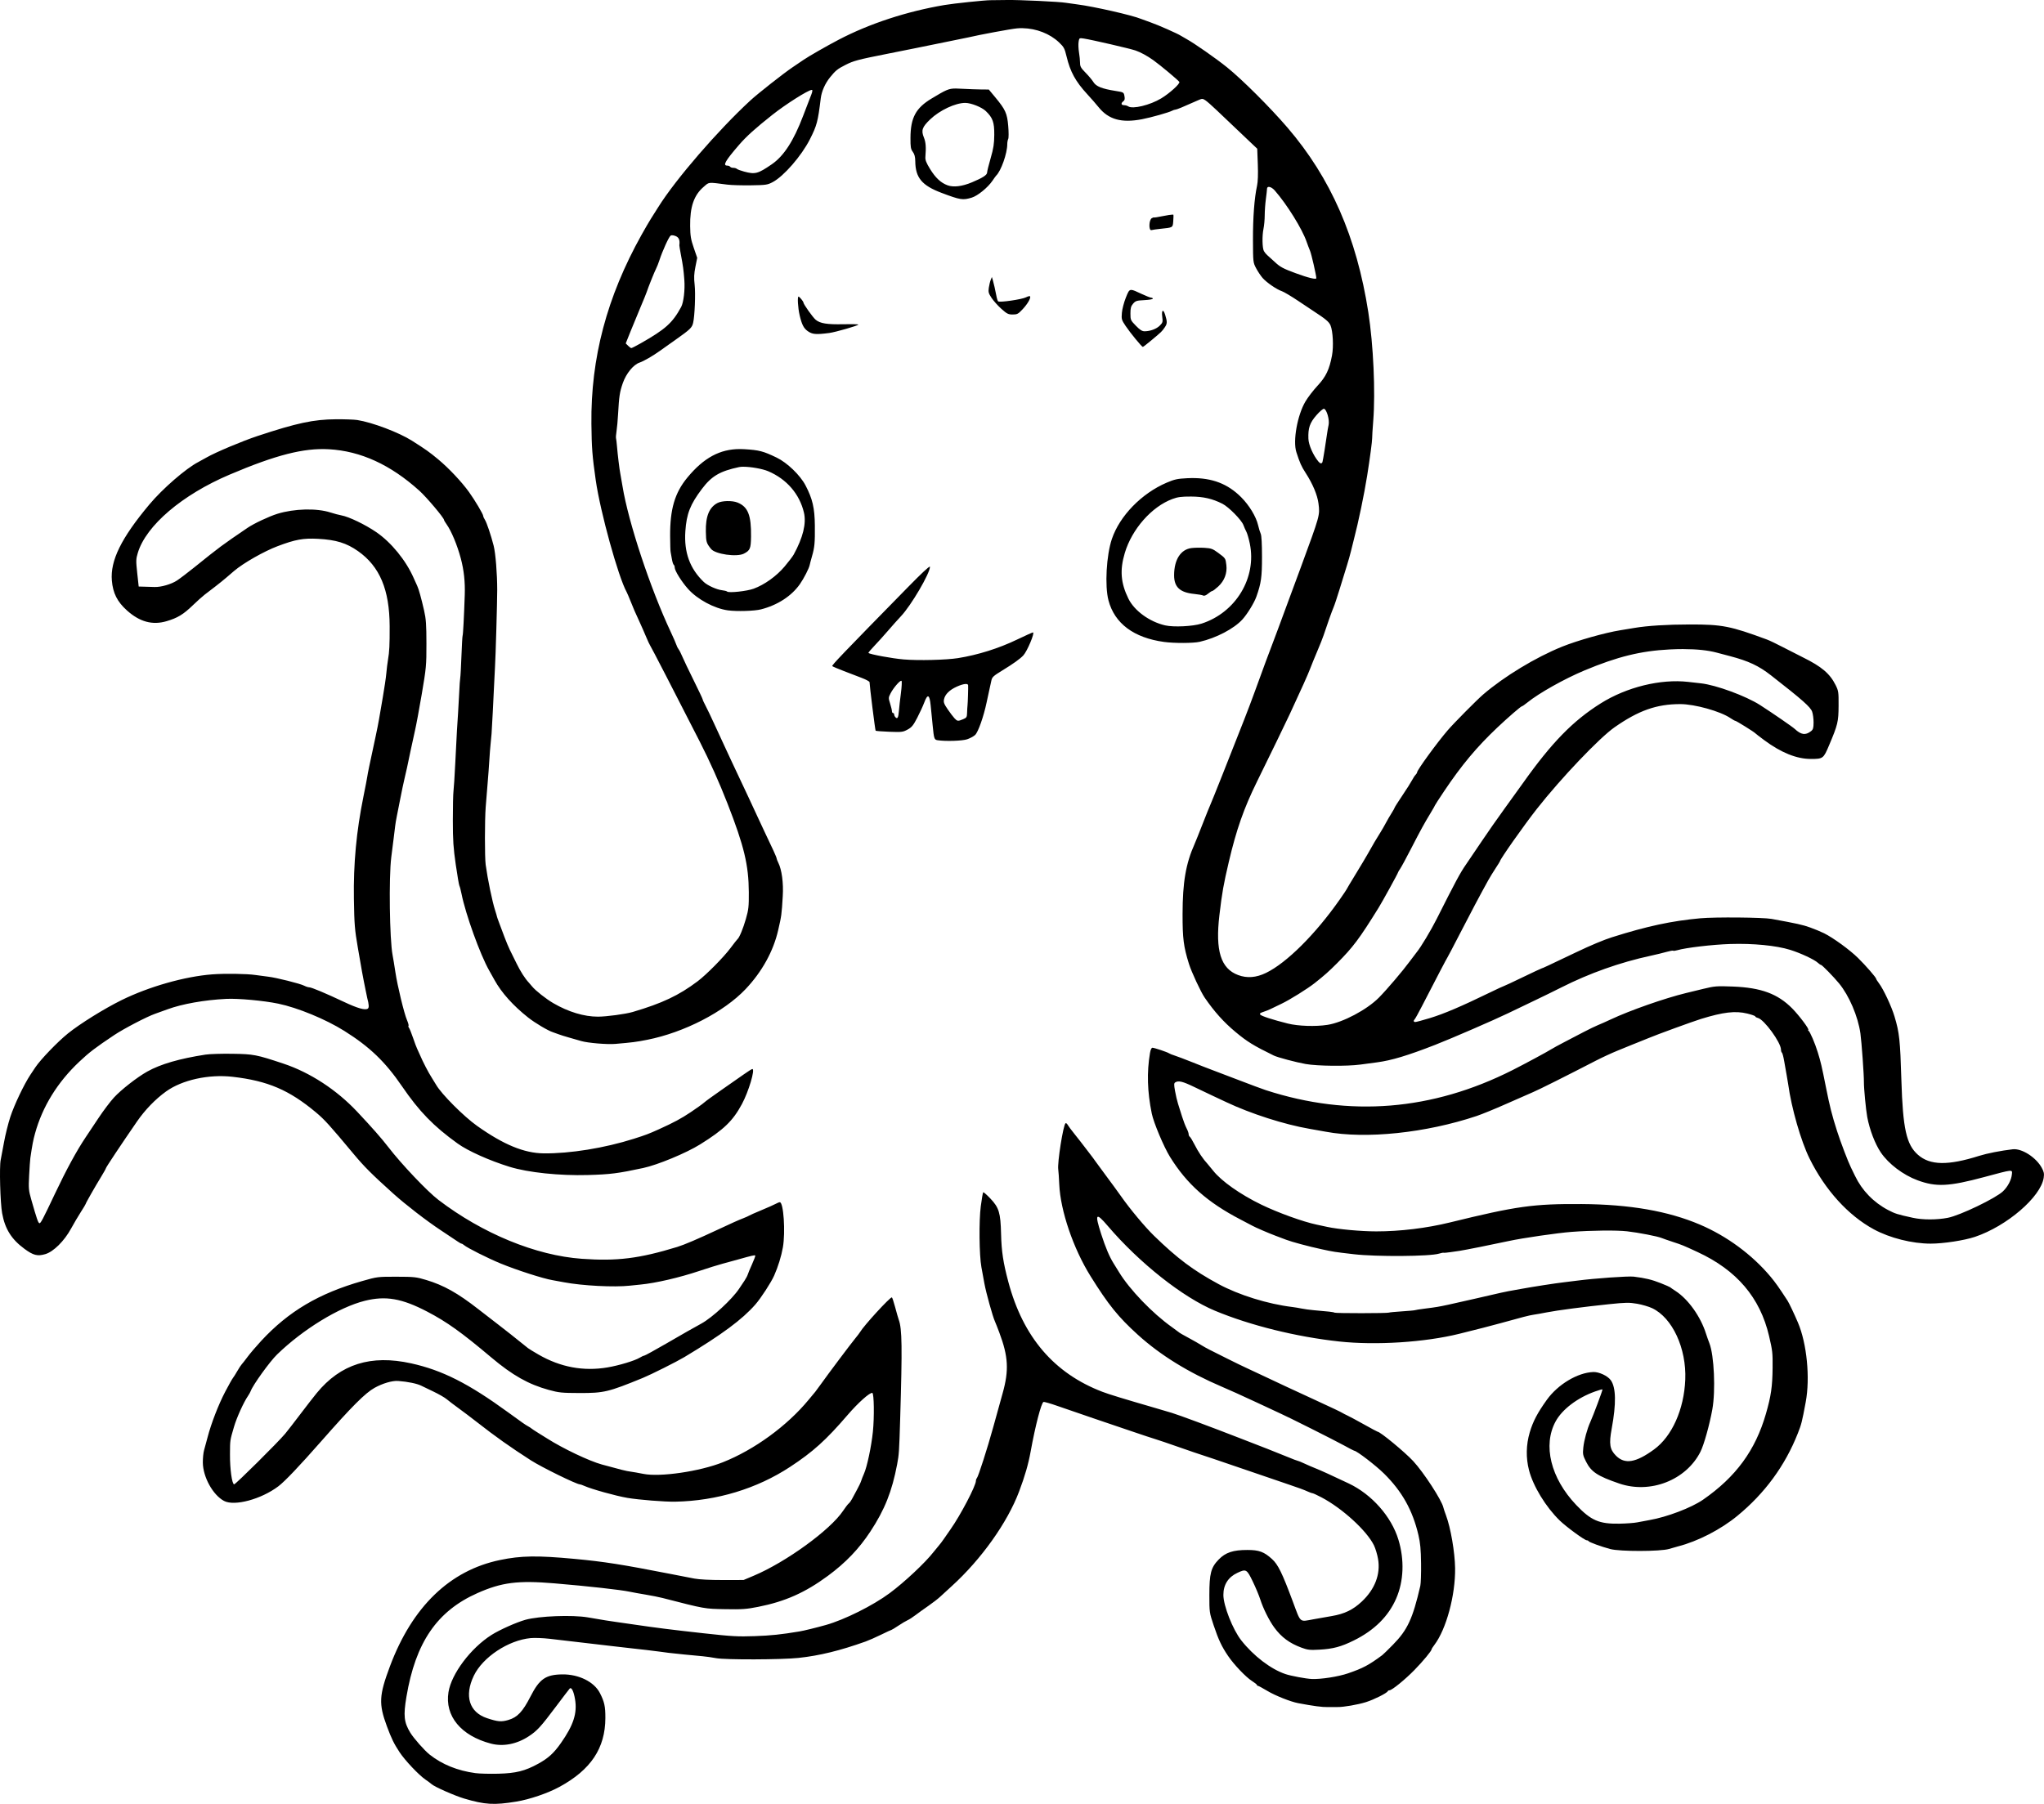 <?xml version="1.0" encoding="UTF-8" standalone="no"?>
<!-- Created with Inkscape (http://www.inkscape.org/) -->

<svg
   xmlns:dc="http://purl.org/dc/elements/1.1/"
   xmlns:cc="http://creativecommons.org/ns#"
   xmlns:rdf="http://www.w3.org/1999/02/22-rdf-syntax-ns#"
   xmlns:svg="http://www.w3.org/2000/svg"
   xmlns="http://www.w3.org/2000/svg"
   xmlns:sodipodi="http://sodipodi.sourceforge.net/DTD/sodipodi-0.dtd"
   xmlns:inkscape="http://www.inkscape.org/namespaces/inkscape"
   width="207.05mm"
   height="182.771mm"
   viewBox="0 0 207.05 182.771"
   version="1.1"
   id="svg8"
   inkscape:version="0.92.3 (2405546, 2018-03-11)"
   sodipodi:docname="Cartoon octopus.svg">
  <title
     id="title90">Cartoon octopus</title>
  <defs
     id="defs2" />
  <sodipodi:namedview
     id="base"
     pagecolor="#ffffff"
     bordercolor="#666666"
     borderopacity="1.0"
     inkscape:pageopacity="0.0"
     inkscape:pageshadow="2"
     inkscape:zoom="0.35"
     inkscape:cx="427.84676"
     inkscape:cy="197.21111"
     inkscape:document-units="mm"
     inkscape:current-layer="layer1"
     showgrid="false"
     fit-margin-top="0"
     fit-margin-left="0"
     fit-margin-right="0"
     fit-margin-bottom="0"
     inkscape:window-width="1920"
     inkscape:window-height="1017"
     inkscape:window-x="3832"
     inkscape:window-y="-8"
     inkscape:window-maximized="1" />
  <g
     inkscape:label="Layer 1"
     inkscape:groupmode="layer"
     id="layer1"
     transform="translate(7.368,-18.241)">
    <path
       style="fill:#000000;stroke-width:1"
       d="m -190.307,344.182 c -0.088,-0.088 -0.316,-0.097 -0.507,-0.021 -0.211,0.085 -0.148,0.147 0.16,0.16 0.279,0.011 0.435,-0.051 0.347,-0.139 z"
       id="path69"
       inkscape:connector-curvature="0" />
    <path
       style="fill:#000000;stroke-width:1"
       d="m 94.609,18.242 c -0.749,0.011 -1.489,0.019 -1.645,0.019 -0.576,-1.1e-4 -3.717,0.329 -4.65,0.487 -3.845,0.652 -7.618,1.89 -10.736,3.522 -1.219,0.638 -3.015,1.667 -3.556,2.038 -0.218,0.149 -0.721,0.49 -1.117,0.757 -0.899,0.605 -3.513,2.663 -4.271,3.362 -3.283,3.03 -7.558,7.978 -9.305,10.771 -0.247,0.395 -0.586,0.931 -0.753,1.191 -0.167,0.26 -0.602,1.009 -0.968,1.664 -3.503,6.281 -5.14,12.455 -5.069,19.127 0.026,2.439 0.089,3.264 0.439,5.713 0.458,3.203 2.28,9.8 3.131,11.334 0.054,0.098 0.231,0.51 0.392,0.916 0.322,0.809 0.431,1.061 0.936,2.155 0.187,0.406 0.478,1.069 0.647,1.475 0.169,0.406 0.347,0.788 0.395,0.851 0.097,0.127 2.529,4.838 5.035,9.755 1.026,2.013 1.969,4.12 2.818,6.295 1.676,4.297 2.136,6.212 2.152,8.961 0.009,1.463 -0.024,1.762 -0.296,2.711 -0.281,0.982 -0.668,1.915 -0.852,2.053 -0.042,0.031 -0.362,0.44 -0.712,0.907 -0.701,0.937 -2.436,2.691 -3.322,3.358 -1.903,1.434 -3.589,2.231 -6.579,3.112 -0.722,0.213 -2.65,0.473 -3.516,0.475 -1.405,0.003 -3.004,-0.48 -4.524,-1.366 -0.741,-0.432 -1.808,-1.274 -2.149,-1.695 -0.114,-0.141 -0.267,-0.32 -0.34,-0.397 -0.383,-0.406 -0.837,-1.116 -1.241,-1.941 -0.249,-0.507 -0.554,-1.126 -0.679,-1.376 -0.125,-0.25 -0.37,-0.837 -0.544,-1.304 -0.174,-0.468 -0.419,-1.12 -0.544,-1.45 -0.125,-0.329 -0.222,-0.61 -0.217,-0.624 0.005,-0.014 -0.073,-0.28 -0.174,-0.592 -0.294,-0.904 -0.764,-3.174 -0.965,-4.65 -0.101,-0.748 -0.1,-4.478 0.002,-5.841 0.044,-0.593 0.131,-1.665 0.193,-2.382 0.062,-0.717 0.141,-1.789 0.176,-2.382 0.035,-0.593 0.096,-1.358 0.134,-1.701 0.038,-0.343 0.08,-0.777 0.091,-0.964 0.068,-1.065 0.182,-3.262 0.24,-4.594 0.036,-0.842 0.085,-1.818 0.108,-2.169 0.064,-0.974 0.225,-6.596 0.225,-7.813 0,-1.645 -0.167,-3.715 -0.361,-4.477 -0.269,-1.059 -0.706,-2.353 -0.89,-2.634 -0.092,-0.14 -0.167,-0.311 -0.167,-0.38 0,-0.172 -0.851,-1.606 -1.436,-2.419 -0.746,-1.037 -2.044,-2.416 -3.115,-3.309 -0.893,-0.744 -1.247,-0.996 -2.666,-1.896 -1.327,-0.841 -4.032,-1.864 -5.544,-2.097 -0.312,-0.048 -1.282,-0.082 -2.155,-0.076 -2.266,0.016 -3.959,0.377 -7.943,1.696 -1.532,0.507 -4.25,1.651 -5.151,2.168 -0.284,0.163 -0.67,0.376 -0.857,0.473 -1.257,0.653 -3.612,2.697 -4.955,4.302 -2.844,3.398 -3.966,5.676 -3.795,7.705 0.108,1.276 0.548,2.148 1.529,3.027 1.295,1.161 2.581,1.509 4.012,1.089 1.106,-0.325 1.694,-0.68 2.642,-1.595 0.437,-0.422 0.981,-0.911 1.21,-1.087 0.229,-0.176 0.714,-0.548 1.078,-0.827 0.364,-0.279 0.891,-0.705 1.171,-0.947 0.281,-0.242 0.613,-0.527 0.737,-0.633 0.953,-0.809 3.039,-1.996 4.42,-2.516 1.795,-0.677 2.594,-0.821 4.087,-0.741 1.826,0.098 2.883,0.424 4.052,1.247 2.199,1.549 3.19,3.905 3.202,7.613 0.006,1.906 -0.028,2.577 -0.17,3.403 -0.054,0.312 -0.13,0.924 -0.168,1.361 -0.038,0.437 -0.2,1.534 -0.358,2.439 -0.159,0.905 -0.33,1.9 -0.38,2.212 -0.051,0.312 -0.202,1.078 -0.336,1.701 -0.668,3.108 -0.806,3.77 -0.849,4.083 -0.025,0.187 -0.202,1.106 -0.392,2.042 -0.718,3.531 -1.026,6.83 -0.969,10.379 0.041,2.592 0.082,3.104 0.397,4.934 0.4,2.324 0.531,3.056 0.617,3.46 0.033,0.156 0.116,0.564 0.183,0.907 0.067,0.343 0.136,0.675 0.153,0.737 0.181,0.671 0.197,0.997 0.054,1.086 -0.285,0.177 -1.03,-0.036 -2.417,-0.689 -1.872,-0.882 -3.284,-1.474 -3.514,-1.474 -0.106,0 -0.335,-0.074 -0.509,-0.164 -0.409,-0.212 -2.833,-0.819 -3.641,-0.912 -0.343,-0.04 -0.93,-0.118 -1.304,-0.173 -0.853,-0.127 -3.098,-0.16 -4.367,-0.063 -2.791,0.213 -6.43,1.248 -9.203,2.618 -1.764,0.872 -4.21,2.394 -5.429,3.38 -1.043,0.844 -2.747,2.615 -3.279,3.408 -0.099,0.148 -0.329,0.493 -0.511,0.766 -0.635,0.954 -1.638,3.059 -2.033,4.269 -0.219,0.671 -0.508,1.832 -0.641,2.581 -0.134,0.749 -0.284,1.549 -0.335,1.779 -0.147,0.667 -0.047,4.351 0.147,5.408 0.291,1.592 0.945,2.634 2.262,3.603 0.894,0.658 1.315,0.765 2.104,0.536 0.833,-0.242 1.926,-1.325 2.617,-2.593 0.272,-0.499 0.717,-1.254 0.989,-1.677 0.272,-0.423 0.495,-0.795 0.495,-0.828 0,-0.077 0.931,-1.714 1.549,-2.723 0.271,-0.442 0.492,-0.838 0.492,-0.879 0,-0.086 1.539,-2.401 3.142,-4.726 0.824,-1.195 1.868,-2.275 2.957,-3.059 1.624,-1.169 4.322,-1.762 6.744,-1.484 3.549,0.408 5.716,1.333 8.425,3.597 0.882,0.737 1.373,1.278 3.839,4.235 1.065,1.277 1.821,2.033 3.988,3.986 1.245,1.122 3.385,2.776 4.821,3.724 0.78,0.515 1.556,1.033 1.725,1.15 0.169,0.118 0.344,0.214 0.388,0.214 0.044,0 0.161,0.069 0.26,0.153 0.328,0.28 2.396,1.32 3.678,1.849 1.628,0.672 4.324,1.539 5.279,1.698 0.163,0.027 0.679,0.122 1.147,0.211 1.87,0.355 5.094,0.521 6.684,0.345 0.285,-0.032 0.774,-0.082 1.086,-0.112 1.522,-0.145 3.95,-0.708 5.955,-1.38 0.842,-0.282 1.889,-0.608 2.325,-0.724 0.437,-0.116 1.177,-0.319 1.645,-0.451 1.307,-0.37 1.634,-0.445 1.691,-0.388 0.029,0.029 -0.115,0.422 -0.32,0.873 -0.205,0.451 -0.401,0.922 -0.437,1.047 -0.035,0.125 -0.184,0.406 -0.329,0.624 -0.146,0.218 -0.394,0.59 -0.552,0.826 -0.727,1.086 -2.706,2.912 -3.824,3.528 -1.057,0.582 -1.53,0.851 -3.584,2.041 -1.145,0.663 -2.134,1.205 -2.199,1.205 -0.064,0 -0.276,0.097 -0.471,0.216 -0.491,0.3 -2.095,0.783 -3.246,0.978 -2.437,0.413 -4.761,-0.018 -6.976,-1.291 -0.499,-0.287 -0.984,-0.584 -1.078,-0.659 -1.341,-1.082 -2.388,-1.91 -3.056,-2.42 -0.451,-0.343 -1.332,-1.025 -1.959,-1.515 -2.106,-1.646 -3.519,-2.438 -5.306,-2.976 -0.999,-0.3 -1.217,-0.324 -3.006,-0.327 -1.901,-0.003 -1.95,0.003 -3.46,0.434 -4.408,1.258 -7.469,3.071 -10.243,6.066 -0.492,0.531 -1.107,1.251 -1.366,1.599 -0.259,0.348 -0.534,0.7 -0.612,0.782 -0.078,0.082 -0.278,0.389 -0.445,0.681 -0.167,0.292 -0.366,0.607 -0.443,0.701 -0.077,0.094 -0.428,0.717 -0.779,1.387 -0.679,1.294 -1.426,3.225 -1.789,4.625 -0.121,0.468 -0.28,1.055 -0.353,1.304 -0.073,0.25 -0.129,0.811 -0.125,1.248 0.015,1.471 1.019,3.289 2.147,3.889 1.054,0.56 3.768,-0.17 5.501,-1.481 0.656,-0.496 2.13,-2.046 4.36,-4.583 3.082,-3.507 4.451,-4.877 5.394,-5.398 0.829,-0.458 1.79,-0.738 2.382,-0.694 0.997,0.074 1.931,0.269 2.368,0.494 0.101,0.052 0.635,0.309 1.187,0.572 0.552,0.262 1.164,0.614 1.361,0.781 0.197,0.167 0.741,0.581 1.209,0.92 0.468,0.339 1.299,0.967 1.846,1.395 1.894,1.482 3.366,2.526 5.47,3.878 1.091,0.701 4.631,2.437 4.97,2.437 0.055,0 0.26,0.072 0.457,0.16 0.737,0.33 3.195,1.013 4.359,1.211 1.145,0.195 3.794,0.405 4.845,0.384 4.198,-0.082 8.263,-1.314 11.626,-3.523 2.332,-1.532 3.634,-2.706 5.824,-5.253 1.082,-1.258 2.271,-2.319 2.513,-2.241 0.172,0.055 0.206,2.456 0.055,3.931 -0.152,1.481 -0.592,3.561 -0.899,4.246 -0.114,0.254 -0.245,0.589 -0.292,0.745 -0.047,0.156 -0.241,0.564 -0.432,0.907 -0.191,0.343 -0.415,0.759 -0.498,0.924 -0.083,0.165 -0.23,0.365 -0.326,0.445 -0.096,0.08 -0.353,0.413 -0.57,0.741 -1.284,1.935 -5.775,5.197 -9.061,6.583 l -1.021,0.43 -2.098,0.004 c -1.304,0.002 -2.399,-0.054 -2.892,-0.149 -0.437,-0.084 -1.534,-0.297 -2.439,-0.474 -4.911,-0.96 -6.695,-1.24 -9.698,-1.521 -3.767,-0.352 -5.412,-0.328 -7.543,0.115 -5.087,1.055 -8.887,4.725 -11.151,10.767 -1.106,2.953 -1.15,3.806 -0.314,6.068 0.458,1.238 0.723,1.781 1.292,2.645 0.543,0.823 1.958,2.32 2.619,2.768 0.255,0.173 0.531,0.378 0.613,0.456 0.282,0.267 2.345,1.18 3.309,1.465 2.116,0.625 3.025,0.679 5.276,0.31 v 0 c 1.358,-0.223 3.181,-0.844 4.367,-1.488 3.191,-1.733 4.649,-3.919 4.659,-6.985 0.004,-1.177 -0.098,-1.641 -0.554,-2.528 -0.587,-1.141 -2.149,-1.913 -3.821,-1.889 -1.67,0.025 -2.302,0.464 -3.203,2.228 -0.794,1.553 -1.331,2.124 -2.251,2.392 -0.718,0.209 -1.063,0.179 -2.16,-0.185 -1.802,-0.598 -2.317,-2.254 -1.337,-4.298 0.901,-1.881 3.502,-3.603 5.759,-3.814 0.395,-0.037 1.25,-0.006 1.899,0.068 1.661,0.191 4.669,0.542 6.34,0.741 0.78,0.093 1.699,0.198 2.042,0.234 0.823,0.086 2.212,0.25 2.779,0.328 0.25,0.034 0.658,0.089 0.907,0.121 0.491,0.063 2.453,0.26 3.46,0.347 0.343,0.03 0.956,0.117 1.361,0.194 0.919,0.175 6.653,0.157 8.356,-0.027 2.124,-0.229 4.183,-0.733 6.786,-1.661 0.312,-0.111 1.016,-0.422 1.564,-0.69 0.548,-0.268 1.023,-0.488 1.055,-0.488 0.033,0 0.35,-0.193 0.705,-0.43 0.355,-0.236 0.774,-0.485 0.93,-0.552 0.156,-0.067 0.513,-0.297 0.794,-0.511 0.281,-0.214 0.868,-0.636 1.304,-0.938 0.437,-0.302 0.973,-0.715 1.191,-0.919 0.218,-0.203 0.749,-0.689 1.179,-1.08 2.993,-2.72 5.64,-6.438 6.826,-9.591 0.592,-1.573 0.938,-2.772 1.173,-4.072 0.472,-2.602 1.073,-4.914 1.3,-5.001 0.071,-0.027 0.716,0.158 1.432,0.411 0.717,0.253 2.349,0.815 3.628,1.247 1.279,0.432 3.091,1.048 4.027,1.367 0.936,0.32 1.931,0.649 2.212,0.732 0.281,0.083 1.404,0.464 2.495,0.847 1.092,0.383 2.062,0.714 2.155,0.737 0.094,0.022 1.982,0.662 4.197,1.421 2.215,0.759 4.307,1.474 4.65,1.588 0.997,0.333 1.618,0.562 2.002,0.739 0.197,0.091 0.406,0.165 0.465,0.165 0.059,0 0.46,0.185 0.89,0.411 2.109,1.107 4.593,3.378 5.32,4.863 0.153,0.312 0.34,0.936 0.416,1.387 0.262,1.546 -0.323,3.069 -1.657,4.318 -0.882,0.825 -1.737,1.238 -3.013,1.457 -0.53,0.091 -1.372,0.239 -1.872,0.33 -1.451,0.264 -1.266,0.423 -2.091,-1.792 -1.08,-2.899 -1.497,-3.752 -2.103,-4.304 -0.816,-0.742 -1.309,-0.925 -2.498,-0.927 -1.446,-0.002 -2.214,0.252 -2.905,0.962 -0.793,0.814 -0.951,1.416 -0.951,3.616 0,1.738 0.005,1.773 0.436,3.059 0.491,1.464 0.811,2.143 1.461,3.102 0.601,0.887 1.807,2.151 2.422,2.539 0.275,0.174 0.501,0.354 0.501,0.401 1.1e-4,0.047 0.045,0.085 0.099,0.085 0.054,0 0.488,0.234 0.963,0.52 0.788,0.474 2.347,1.093 3.111,1.237 1.594,0.299 2.426,0.409 3.015,0.398 0.382,-0.007 0.822,-0.009 0.978,-0.005 0.586,0.016 2.076,-0.242 2.894,-0.502 0.815,-0.259 2.113,-0.912 2.192,-1.102 0.021,-0.051 0.099,-0.092 0.174,-0.092 0.245,0 1.584,-1.089 2.529,-2.057 0.876,-0.898 1.74,-1.941 1.74,-2.102 0,-0.04 0.122,-0.233 0.271,-0.429 1.209,-1.585 2.146,-5.05 2.107,-7.792 -0.023,-1.608 -0.45,-4.089 -0.919,-5.339 -0.124,-0.329 -0.245,-0.69 -0.269,-0.801 -0.163,-0.741 -1.992,-3.555 -3.059,-4.705 -0.86,-0.927 -3.343,-2.976 -3.606,-2.976 -0.031,0 -0.645,-0.329 -1.364,-0.732 -0.719,-0.402 -1.478,-0.809 -1.686,-0.905 -0.208,-0.096 -0.455,-0.223 -0.549,-0.283 -0.151,-0.097 -0.975,-0.487 -2.779,-1.318 -2.191,-1.008 -3.926,-1.816 -5.047,-2.351 -0.717,-0.342 -1.56,-0.736 -1.872,-0.877 -0.312,-0.14 -1.18,-0.562 -1.928,-0.938 -0.749,-0.376 -1.565,-0.785 -1.814,-0.91 -0.249,-0.125 -0.633,-0.341 -0.853,-0.479 -0.22,-0.139 -0.68,-0.403 -1.022,-0.587 -0.817,-0.439 -1.176,-0.647 -1.246,-0.72 -0.031,-0.033 -0.334,-0.256 -0.672,-0.496 -1.974,-1.399 -4.295,-3.814 -5.367,-5.583 -0.109,-0.18 -0.353,-0.575 -0.543,-0.878 -0.421,-0.672 -0.818,-1.61 -1.255,-2.964 -0.677,-2.096 -0.549,-2.253 0.671,-0.822 3.194,3.745 7.607,7.236 10.853,8.586 3.586,1.492 8.237,2.644 12.579,3.115 3.711,0.403 8.661,0.087 12.148,-0.774 1.821,-0.45 3.345,-0.842 4.197,-1.079 2.212,-0.616 2.912,-0.796 3.346,-0.858 0.281,-0.04 0.881,-0.147 1.333,-0.237 1.04,-0.206 3.827,-0.572 6.323,-0.831 1.7,-0.176 2.035,-0.181 2.836,-0.043 0.499,0.086 1.186,0.288 1.526,0.449 2.047,0.968 3.483,4.07 3.352,7.24 -0.125,3.021 -1.345,5.748 -3.164,7.074 -1.844,1.344 -2.958,1.528 -3.851,0.635 -0.637,-0.637 -0.724,-1.187 -0.435,-2.758 0.466,-2.528 0.435,-4.151 -0.093,-4.892 -0.314,-0.441 -1.19,-0.852 -1.772,-0.831 -1.591,0.056 -3.59,1.254 -4.714,2.824 -0.954,1.333 -1.4,2.185 -1.728,3.3 -0.368,1.252 -0.394,2.561 -0.075,3.809 0.418,1.634 1.705,3.744 3.122,5.119 0.66,0.64 2.516,1.998 2.732,1.998 0.08,0 0.163,0.038 0.184,0.085 0.047,0.106 1.284,0.557 2.193,0.8 0.982,0.263 5.066,0.257 5.955,-0.008 0.343,-0.102 0.751,-0.219 0.907,-0.259 2.002,-0.512 4.322,-1.705 6.012,-3.093 2.782,-2.284 4.832,-5.079 6.124,-8.351 0.373,-0.944 0.427,-1.158 0.804,-3.182 0.457,-2.452 0.117,-5.924 -0.788,-8.053 -0.362,-0.851 -0.894,-1.973 -1.049,-2.212 -0.865,-1.331 -1.233,-1.85 -1.726,-2.439 -1.863,-2.224 -4.414,-4.106 -7.149,-5.273 -3.219,-1.375 -7.124,-2.053 -11.983,-2.084 -4.897,-0.03 -6.581,0.205 -13.352,1.865 -2.369,0.581 -5.054,0.906 -7.462,0.904 -1.538,-0.001 -3.858,-0.214 -4.962,-0.455 -0.296,-0.065 -0.781,-0.169 -1.078,-0.232 -1.383,-0.292 -3.899,-1.201 -5.586,-2.018 -2.138,-1.035 -4.057,-2.388 -4.895,-3.452 -0.209,-0.265 -0.456,-0.564 -0.549,-0.665 -0.473,-0.51 -0.953,-1.224 -1.346,-2.003 -0.193,-0.382 -0.403,-0.726 -0.466,-0.765 -0.064,-0.039 -0.116,-0.159 -0.116,-0.265 0,-0.106 -0.094,-0.371 -0.21,-0.589 -0.115,-0.217 -0.321,-0.753 -0.457,-1.189 -0.136,-0.437 -0.321,-1.024 -0.41,-1.304 -0.09,-0.281 -0.225,-0.859 -0.301,-1.285 -0.117,-0.656 -0.114,-0.79 0.025,-0.877 0.32,-0.202 0.747,-0.098 1.921,0.469 0.655,0.316 1.472,0.705 1.815,0.864 0.343,0.159 0.981,0.459 1.418,0.665 2.498,1.182 5.887,2.269 8.45,2.711 0.593,0.102 1.333,0.233 1.645,0.292 4.056,0.761 10.132,0.128 15.273,-1.592 0.54,-0.181 1.892,-0.734 3.006,-1.23 1.114,-0.496 2.331,-1.031 2.705,-1.188 0.604,-0.253 3.263,-1.585 6.409,-3.209 0.593,-0.306 1.562,-0.754 2.155,-0.995 0.593,-0.241 1.231,-0.502 1.418,-0.579 0.187,-0.077 0.57,-0.231 0.851,-0.341 0.281,-0.111 0.664,-0.266 0.851,-0.344 0.85,-0.358 4.514,-1.696 5.331,-1.948 2.27,-0.699 3.493,-0.841 4.697,-0.546 0.442,0.108 0.804,0.237 0.804,0.286 0,0.049 0.12,0.119 0.267,0.156 0.638,0.16 2.336,2.49 2.34,3.212 0.001,0.137 0.044,0.275 0.096,0.307 0.052,0.032 0.157,0.431 0.233,0.886 0.076,0.455 0.187,1.083 0.246,1.395 0.059,0.312 0.128,0.72 0.153,0.907 0.329,2.416 1.293,5.774 2.162,7.531 1.581,3.2 3.922,5.779 6.522,7.186 1.621,0.877 3.873,1.443 5.749,1.445 1.286,0.001 3.402,-0.323 4.487,-0.687 3.228,-1.082 6.672,-4.043 6.963,-5.985 0.063,-0.417 0.027,-0.601 -0.194,-1.009 -0.578,-1.063 -2.026,-1.988 -2.944,-1.88 -1.202,0.141 -2.606,0.416 -3.399,0.667 -3.162,0.999 -4.978,0.968 -6.198,-0.107 -1.175,-1.034 -1.531,-2.635 -1.68,-7.557 -0.124,-4.091 -0.201,-4.806 -0.698,-6.465 -0.306,-1.024 -1.124,-2.767 -1.58,-3.367 -0.151,-0.199 -0.274,-0.395 -0.274,-0.436 0,-0.133 -1.047,-1.338 -1.844,-2.122 -0.828,-0.816 -2.499,-2.032 -3.43,-2.497 -0.312,-0.156 -0.947,-0.42 -1.411,-0.586 -0.762,-0.274 -1.305,-0.395 -3.92,-0.872 -0.86,-0.157 -5.712,-0.199 -7.203,-0.063 -2.922,0.267 -5.397,0.799 -8.961,1.925 -0.824,0.261 -2.127,0.806 -3.578,1.498 -3.064,1.461 -3.454,1.643 -3.514,1.643 -0.034,0 -0.907,0.408 -1.94,0.907 -1.032,0.499 -1.906,0.907 -1.942,0.907 -0.036,0 -0.631,0.275 -1.323,0.612 -2.967,1.442 -4.715,2.188 -6.142,2.621 -0.721,0.219 -1.385,0.397 -1.475,0.397 -0.187,0 -0.213,-0.131 -0.058,-0.289 0.058,-0.059 0.382,-0.644 0.719,-1.299 1.547,-3.002 2.503,-4.83 2.579,-4.934 0.046,-0.062 0.608,-1.134 1.25,-2.382 1.081,-2.102 2.123,-4.066 2.888,-5.444 0.173,-0.312 0.512,-0.866 0.754,-1.232 0.241,-0.366 0.439,-0.684 0.439,-0.706 0,-0.193 2.438,-3.654 3.743,-5.314 2.443,-3.107 6.326,-7.186 7.863,-8.261 2.439,-1.705 4.262,-2.349 6.655,-2.35 1.465,-10e-4 4.058,0.722 5.081,1.417 0.229,0.156 0.458,0.283 0.51,0.283 0.097,0 1.909,1.129 2.009,1.252 0.031,0.038 0.44,0.353 0.907,0.7 1.714,1.27 3.286,1.905 4.719,1.905 1.24,0 1.28,-0.03 1.844,-1.364 0.893,-2.112 0.961,-2.392 0.971,-4.024 0.008,-1.39 -0.009,-1.51 -0.302,-2.098 -0.581,-1.164 -1.42,-1.874 -3.318,-2.811 -0.499,-0.246 -1.418,-0.714 -2.042,-1.04 -0.624,-0.326 -1.338,-0.668 -1.588,-0.76 -3.727,-1.376 -4.525,-1.532 -7.826,-1.529 -2.293,0.002 -4.302,0.128 -5.615,0.352 -0.343,0.059 -0.981,0.164 -1.418,0.234 -1.559,0.251 -4.354,1.04 -5.898,1.664 -2.683,1.085 -5.866,3.014 -7.997,4.846 -0.65,0.559 -2.971,2.904 -3.599,3.636 -1.095,1.277 -3.094,4.026 -3.094,4.255 0,0.053 -0.07,0.166 -0.156,0.252 -0.086,0.086 -0.246,0.331 -0.357,0.546 -0.111,0.215 -0.551,0.91 -0.979,1.544 -0.427,0.634 -0.777,1.185 -0.777,1.222 0,0.038 -0.137,0.285 -0.305,0.549 -0.168,0.264 -0.427,0.709 -0.576,0.99 -0.149,0.281 -0.382,0.689 -0.52,0.907 -0.471,0.748 -0.798,1.303 -1.304,2.212 -0.174,0.312 -0.734,1.25 -1.244,2.084 -0.511,0.834 -0.928,1.534 -0.928,1.555 0,0.021 -0.311,0.483 -0.692,1.027 -2.454,3.508 -5.379,6.419 -7.465,7.43 -1.001,0.485 -1.922,0.555 -2.828,0.216 -1.755,-0.656 -2.319,-2.467 -1.892,-6.075 0.272,-2.295 0.413,-3.094 0.954,-5.399 0.767,-3.268 1.52,-5.414 2.84,-8.099 1.367,-2.779 2.942,-6.024 3.331,-6.862 1.198,-2.578 1.84,-4.01 2.061,-4.594 0.142,-0.374 0.474,-1.189 0.739,-1.81 0.265,-0.621 0.549,-1.336 0.63,-1.588 0.307,-0.946 0.865,-2.512 1.012,-2.84 0.084,-0.187 0.364,-1.029 0.622,-1.872 0.258,-0.842 0.589,-1.914 0.735,-2.382 0.146,-0.468 0.326,-1.106 0.399,-1.418 0.074,-0.312 0.207,-0.848 0.297,-1.191 0.464,-1.78 1.039,-4.542 1.346,-6.465 0.274,-1.722 0.518,-3.554 0.506,-3.8 -0.006,-0.125 0.043,-0.916 0.11,-1.758 0.231,-2.922 0.015,-7.708 -0.499,-11.002 -1.187,-7.619 -3.802,-13.595 -8.186,-18.705 -1.756,-2.047 -4.593,-4.877 -6.128,-6.113 -1.135,-0.914 -3.319,-2.438 -4.112,-2.871 -0.218,-0.119 -0.474,-0.267 -0.567,-0.329 -0.316,-0.21 -2.32,-1.095 -3.063,-1.352 -0.406,-0.141 -0.839,-0.299 -0.964,-0.351 -0.886,-0.37 -4.789,-1.258 -6.464,-1.471 -0.443,-0.056 -0.955,-0.128 -1.14,-0.16 -0.658,-0.113 -4.67,-0.304 -6.007,-0.285 z m 1.623,2.855 c 1.371,0.026 2.744,0.554 3.673,1.436 0.495,0.47 0.57,0.609 0.766,1.428 0.372,1.557 0.915,2.547 2.105,3.833 0.374,0.405 0.885,0.99 1.134,1.3 1.014,1.259 2.323,1.625 4.398,1.228 0.927,-0.177 2.747,-0.691 3.059,-0.864 0.108,-0.06 0.257,-0.109 0.331,-0.109 0.12,0 0.751,-0.26 2.235,-0.923 0.469,-0.21 0.51,-0.211 0.794,-0.028 0.165,0.106 0.682,0.561 1.15,1.01 0.84,0.807 2.795,2.664 3.662,3.48 l 0.446,0.42 0.059,1.57 c 0.038,1.018 0.011,1.787 -0.078,2.189 -0.27,1.226 -0.421,3.24 -0.412,5.482 0.009,2.263 0.012,2.288 0.321,2.874 0.171,0.325 0.467,0.768 0.657,0.985 0.406,0.463 1.427,1.163 1.952,1.338 0.203,0.068 0.949,0.512 1.658,0.987 0.709,0.475 1.406,0.94 1.55,1.033 1.23,0.801 1.566,1.083 1.717,1.443 0.245,0.587 0.322,2.136 0.151,3.05 -0.266,1.423 -0.616,2.155 -1.462,3.061 -0.424,0.454 -0.977,1.173 -1.228,1.598 -0.82,1.386 -1.288,3.995 -0.921,5.131 0.351,1.088 0.513,1.453 0.93,2.093 0.723,1.113 1.204,2.255 1.312,3.119 0.151,1.2 0.171,1.127 -1.817,6.536 -0.436,1.185 -0.946,2.563 -1.133,3.063 -0.502,1.337 -0.726,1.945 -1.068,2.892 -0.169,0.468 -0.398,1.08 -0.51,1.361 -0.25,0.626 -1.303,3.472 -1.91,5.161 -0.247,0.686 -0.738,1.988 -1.093,2.892 -1.508,3.851 -3.255,8.248 -3.403,8.564 -0.087,0.187 -0.447,1.08 -0.8,1.985 -0.352,0.905 -0.715,1.809 -0.805,2.011 -0.898,2.003 -1.225,3.894 -1.229,7.12 -0.003,2.494 0.099,3.297 0.643,5.047 0.256,0.822 1.199,2.851 1.594,3.426 0.975,1.422 1.928,2.485 3.114,3.474 1.192,0.994 1.833,1.39 3.889,2.397 0.38,0.186 2.275,0.69 3.233,0.859 1.183,0.209 4.171,0.24 5.53,0.057 0.483,-0.065 1.249,-0.167 1.701,-0.227 1.458,-0.193 3.091,-0.685 5.87,-1.767 1.621,-0.631 5.992,-2.526 7.373,-3.195 0.717,-0.348 1.942,-0.936 2.722,-1.306 0.78,-0.371 2.005,-0.971 2.722,-1.333 2.833,-1.432 5.916,-2.526 9.017,-3.197 0.561,-0.122 1.293,-0.299 1.625,-0.395 0.332,-0.096 0.629,-0.149 0.661,-0.118 0.031,0.031 0.219,0.009 0.417,-0.049 0.867,-0.255 3.577,-0.574 5.351,-0.63 2.338,-0.074 4.661,0.152 6.08,0.591 1.055,0.327 2.455,0.981 2.811,1.312 0.127,0.118 0.271,0.215 0.32,0.216 0.104,0.002 1.279,1.205 1.825,1.87 1.027,1.249 1.923,3.349 2.166,5.076 0.119,0.845 0.363,4.241 0.353,4.918 -0.009,0.618 0.202,2.823 0.34,3.56 0.241,1.282 0.787,2.709 1.369,3.573 0.781,1.159 2.255,2.278 3.717,2.821 1.888,0.701 3.176,0.639 6.766,-0.325 2.956,-0.794 2.845,-0.783 2.799,-0.284 -0.052,0.571 -0.405,1.248 -0.897,1.724 -0.731,0.705 -4.354,2.448 -5.588,2.689 -1.127,0.219 -2.551,0.219 -3.552,-0.001 -1.58,-0.347 -1.794,-0.415 -2.503,-0.786 -1.468,-0.769 -2.645,-1.984 -3.349,-3.455 -0.149,-0.312 -0.336,-0.695 -0.414,-0.851 -0.283,-0.564 -1.05,-2.577 -1.405,-3.686 -0.523,-1.635 -0.742,-2.5 -1.135,-4.48 -0.413,-2.079 -0.52,-2.537 -0.823,-3.516 -0.283,-0.916 -0.778,-2.071 -0.935,-2.182 -0.065,-0.046 -0.079,-0.084 -0.032,-0.085 0.172,-0.003 -0.899,-1.439 -1.617,-2.167 -1.468,-1.487 -3.156,-2.111 -6.01,-2.221 -1.647,-0.063 -1.839,-0.048 -3.007,0.235 -0.686,0.167 -1.477,0.359 -1.758,0.427 -2.137,0.519 -5.655,1.752 -7.6,2.665 -0.468,0.219 -1.055,0.48 -1.304,0.58 -0.25,0.099 -0.888,0.408 -1.418,0.685 -0.53,0.277 -1.423,0.743 -1.985,1.035 -0.561,0.292 -1.148,0.612 -1.304,0.712 -0.417,0.267 -2.73,1.512 -3.97,2.138 -8.117,4.095 -16.477,4.774 -24.954,2.026 -0.343,-0.111 -1.568,-0.566 -2.722,-1.011 -1.154,-0.445 -2.379,-0.911 -2.722,-1.037 -0.343,-0.125 -1.236,-0.473 -1.985,-0.774 -0.749,-0.3 -1.565,-0.61 -1.815,-0.688 -0.25,-0.078 -0.505,-0.18 -0.567,-0.226 -0.159,-0.117 -1.499,-0.567 -1.689,-0.567 -0.099,0 -0.191,0.2 -0.248,0.539 -0.33,1.952 -0.272,3.913 0.182,6.133 0.19,0.93 1.22,3.377 1.846,4.387 1.707,2.753 3.786,4.601 7.144,6.347 0.548,0.285 1.084,0.567 1.191,0.626 0.33,0.183 1.634,0.747 2.349,1.015 0.374,0.14 0.859,0.324 1.078,0.407 0.584,0.224 2.278,0.678 3.573,0.958 1.267,0.274 1.242,0.27 3.289,0.51 2.273,0.266 7.732,0.227 8.635,-0.062 0.195,-0.062 0.4,-0.101 0.454,-0.086 0.054,0.015 0.379,-0.014 0.722,-0.065 0.343,-0.051 0.751,-0.11 0.907,-0.131 0.409,-0.055 3.464,-0.665 4.991,-0.997 1.387,-0.301 4.938,-0.817 6.352,-0.923 2.047,-0.153 4.549,-0.179 5.615,-0.058 1.165,0.133 3.113,0.511 3.516,0.684 0.125,0.053 0.635,0.231 1.134,0.395 0.948,0.311 1.022,0.341 2.495,1.024 3.965,1.837 6.329,4.614 7.237,8.504 0.351,1.504 0.374,1.706 0.359,3.233 -0.019,1.901 -0.156,2.844 -0.676,4.65 -1.065,3.7 -3.04,6.397 -6.374,8.707 -1.17,0.811 -3.655,1.756 -5.423,2.062 -0.374,0.065 -0.926,0.168 -1.227,0.23 -0.301,0.062 -1.117,0.122 -1.815,0.135 -2.058,0.036 -2.883,-0.322 -4.385,-1.902 -2.576,-2.712 -3.394,-6.042 -2.079,-8.46 0.666,-1.223 2.199,-2.389 3.985,-3.029 0.395,-0.142 0.738,-0.238 0.761,-0.215 0.041,0.041 -0.928,2.639 -1.239,3.322 -0.308,0.674 -0.628,1.844 -0.701,2.565 -0.069,0.676 -0.047,0.792 0.28,1.44 0.524,1.038 1.16,1.457 3.357,2.21 3.148,1.079 6.776,-0.34 8.228,-3.218 0.354,-0.702 0.921,-2.726 1.204,-4.298 0.341,-1.897 0.183,-5.468 -0.297,-6.695 -0.11,-0.281 -0.264,-0.715 -0.342,-0.964 -0.543,-1.73 -1.799,-3.495 -3.076,-4.324 -0.275,-0.178 -0.526,-0.351 -0.557,-0.384 -0.031,-0.032 -0.465,-0.222 -0.964,-0.42 -0.884,-0.352 -1.56,-0.515 -2.726,-0.658 -0.553,-0.068 -3.993,0.175 -5.724,0.404 -0.468,0.062 -1.106,0.141 -1.418,0.176 -0.753,0.084 -3.051,0.441 -4.253,0.66 -0.53,0.097 -1.117,0.203 -1.304,0.235 -0.187,0.032 -0.544,0.107 -0.794,0.166 -0.722,0.173 -4.465,1.023 -5.274,1.199 -0.973,0.211 -1.241,0.256 -2.374,0.398 -0.526,0.066 -0.985,0.138 -1.021,0.16 -0.036,0.022 -0.627,0.076 -1.313,0.12 -0.686,0.044 -1.282,0.101 -1.325,0.127 -0.123,0.074 -5.388,0.078 -5.507,0.005 -0.102,-0.063 -0.616,-0.124 -2.129,-0.251 -0.374,-0.032 -0.91,-0.105 -1.191,-0.163 -0.281,-0.058 -0.715,-0.13 -0.964,-0.16 -2.473,-0.298 -5.429,-1.218 -7.473,-2.325 -2.555,-1.384 -4.16,-2.587 -6.536,-4.899 -0.928,-0.903 -2.42,-2.692 -3.35,-4.017 -0.307,-0.437 -0.992,-1.375 -1.524,-2.086 -0.532,-0.711 -1.018,-1.372 -1.08,-1.47 -0.062,-0.098 -0.164,-0.24 -0.227,-0.317 -0.062,-0.076 -0.369,-0.478 -0.681,-0.892 -0.312,-0.414 -0.836,-1.087 -1.165,-1.495 -0.329,-0.408 -0.651,-0.839 -0.715,-0.959 -0.064,-0.119 -0.16,-0.19 -0.212,-0.158 -0.234,0.145 -0.849,4.032 -0.741,4.69 0.027,0.167 0.073,0.846 0.102,1.509 0.116,2.658 1.422,6.494 3.163,9.287 1.813,2.909 2.816,4.151 4.807,5.954 2.279,2.063 5.102,3.806 8.543,5.275 0.468,0.2 1.106,0.481 1.418,0.625 0.312,0.144 1.256,0.578 2.098,0.964 0.842,0.386 1.659,0.767 1.815,0.847 0.156,0.08 0.411,0.2 0.567,0.265 0.585,0.246 5.538,2.733 6.451,3.239 0.522,0.289 0.978,0.526 1.013,0.526 0.246,0 2.183,1.486 3.032,2.325 1.821,1.802 2.888,3.71 3.475,6.215 0.189,0.807 0.25,1.461 0.268,2.883 0.013,1.011 -0.021,2.032 -0.076,2.269 -0.77,3.33 -1.295,4.461 -2.769,5.962 -0.503,0.513 -0.993,0.99 -1.088,1.06 -1.363,1.01 -1.953,1.323 -3.464,1.841 -0.991,0.34 -2.748,0.613 -3.682,0.572 -0.59,-0.026 -2.112,-0.311 -2.668,-0.5 -1.479,-0.502 -3.226,-1.836 -4.465,-3.411 -0.861,-1.094 -1.813,-3.512 -1.813,-4.607 0,-1.03 0.485,-1.797 1.413,-2.233 0.888,-0.418 0.957,-0.379 1.56,0.866 0.294,0.608 0.639,1.431 0.766,1.831 0.295,0.922 0.902,2.14 1.421,2.846 0.719,0.979 1.545,1.59 2.754,2.036 0.624,0.23 0.849,0.255 1.815,0.201 1.384,-0.077 2.192,-0.293 3.485,-0.932 2.073,-1.024 3.509,-2.447 4.292,-4.254 0.765,-1.764 0.846,-3.908 0.225,-5.955 -0.709,-2.34 -2.696,-4.591 -5.028,-5.696 -1.719,-0.815 -2.85,-1.33 -3.346,-1.525 -0.312,-0.123 -0.832,-0.347 -1.156,-0.499 -0.324,-0.152 -0.628,-0.276 -0.676,-0.276 -0.048,0 -0.498,-0.171 -1,-0.381 -0.502,-0.209 -1.448,-0.588 -2.103,-0.842 -0.655,-0.254 -1.906,-0.739 -2.779,-1.079 -3.007,-1.169 -6.127,-2.329 -6.862,-2.551 -0.406,-0.123 -1.197,-0.356 -1.758,-0.519 -3.099,-0.899 -4.615,-1.362 -5.274,-1.615 -4.895,-1.872 -8.039,-5.543 -9.529,-11.128 -0.522,-1.957 -0.696,-3.098 -0.739,-4.869 -0.053,-2.149 -0.206,-2.659 -1.077,-3.58 -0.368,-0.389 -0.698,-0.677 -0.734,-0.641 -0.036,0.036 -0.146,0.672 -0.244,1.413 -0.194,1.46 -0.159,4.962 0.062,6.168 0.063,0.343 0.198,1.083 0.301,1.645 0.177,0.969 0.844,3.37 1.07,3.857 0.058,0.125 0.259,0.635 0.446,1.134 0.908,2.418 0.985,3.818 0.34,6.125 -0.284,1.016 -0.339,1.212 -0.959,3.46 -0.59,2.139 -1.507,4.996 -1.654,5.155 -0.055,0.059 -0.099,0.187 -0.1,0.284 -0.002,0.498 -1.556,3.468 -2.565,4.9 -0.235,0.334 -0.549,0.785 -0.697,1.004 -0.148,0.218 -0.381,0.525 -0.518,0.681 -0.137,0.156 -0.367,0.437 -0.512,0.624 -0.84,1.081 -2.932,3.043 -4.442,4.165 -1.685,1.252 -4.588,2.701 -6.465,3.227 -1.012,0.283 -2.224,0.579 -2.687,0.656 -1.876,0.311 -2.838,0.412 -4.515,0.473 -1.701,0.061 -2.309,0.028 -5.161,-0.287 -3.238,-0.358 -4.856,-0.561 -6.976,-0.875 -0.624,-0.092 -1.471,-0.214 -1.882,-0.27 -0.705,-0.096 -1.275,-0.188 -2.882,-0.466 -1.567,-0.271 -4.942,-0.142 -6.328,0.242 -0.905,0.251 -2.615,1.015 -3.436,1.534 -2.106,1.334 -4.064,3.938 -4.361,5.8 -0.385,2.413 1.26,4.41 4.29,5.21 1.239,0.327 2.618,0.062 3.832,-0.734 0.859,-0.563 1.211,-0.947 2.768,-3.021 0.703,-0.936 1.326,-1.752 1.384,-1.815 0.181,-0.192 0.406,0.25 0.545,1.072 0.239,1.414 -0.151,2.624 -1.435,4.452 -0.713,1.015 -1.275,1.526 -2.288,2.084 -1.345,0.739 -2.259,0.969 -4.045,1.014 -0.873,0.022 -1.92,-0.004 -2.325,-0.06 v 0 c -1.811,-0.247 -3.363,-0.875 -4.624,-1.87 -0.534,-0.421 -1.625,-1.657 -1.976,-2.237 -0.633,-1.048 -0.705,-1.72 -0.385,-3.626 0.924,-5.514 3.098,-8.689 7.197,-10.508 2.456,-1.09 4.095,-1.298 7.785,-0.988 3.438,0.289 6.758,0.659 7.656,0.854 0.281,0.061 0.995,0.191 1.588,0.288 0.593,0.098 1.358,0.25 1.701,0.338 4.35,1.119 4.244,1.1 6.352,1.138 1.726,0.031 2.163,-8e-5 3.346,-0.235 2.737,-0.543 4.756,-1.44 7.061,-3.138 1.8,-1.325 3.153,-2.737 4.31,-4.496 1.453,-2.209 2.192,-4.068 2.712,-6.818 0.188,-0.994 0.205,-1.261 0.306,-4.6 0.219,-7.285 0.193,-9.123 -0.143,-10.038 -0.057,-0.156 -0.222,-0.73 -0.367,-1.276 -0.145,-0.546 -0.295,-0.992 -0.333,-0.992 -0.218,0 -2.843,2.868 -3.233,3.533 -0.057,0.098 -0.269,0.376 -0.471,0.619 -0.423,0.509 -2.817,3.698 -3.489,4.649 -0.25,0.353 -0.505,0.699 -0.567,0.77 -0.062,0.071 -0.365,0.435 -0.673,0.808 -2.177,2.643 -5.506,5.068 -8.69,6.329 -2.352,0.932 -6.356,1.517 -8.048,1.176 -0.468,-0.094 -1.061,-0.199 -1.318,-0.232 -0.423,-0.055 -0.881,-0.169 -2.879,-0.716 -1.292,-0.354 -3.923,-1.605 -5.558,-2.643 -0.094,-0.059 -0.476,-0.298 -0.851,-0.53 -0.374,-0.232 -0.706,-0.45 -0.737,-0.485 -0.031,-0.035 -0.184,-0.134 -0.34,-0.219 -0.287,-0.157 -0.531,-0.329 -2.008,-1.404 -4.026,-2.932 -6.671,-4.27 -9.824,-4.968 -4.082,-0.903 -7.154,0.063 -9.574,3.011 -0.307,0.374 -1.061,1.344 -1.674,2.155 -0.613,0.811 -1.299,1.695 -1.523,1.964 -0.717,0.861 -5.014,5.125 -5.165,5.125 -0.219,0 -0.434,-1.55 -0.424,-3.063 0.009,-1.441 -0.004,-1.354 0.406,-2.758 0.274,-0.938 0.982,-2.501 1.423,-3.14 0.108,-0.156 0.228,-0.373 0.268,-0.483 0.224,-0.62 1.937,-2.997 2.677,-3.715 2.635,-2.555 6.279,-4.784 8.88,-5.434 2.121,-0.53 3.754,-0.247 6.329,1.097 1.986,1.037 3.47,2.098 6.497,4.649 2.142,1.805 3.761,2.718 5.824,3.284 1.014,0.278 1.307,0.308 3.105,0.313 2.471,0.007 2.917,-0.1 6.409,-1.529 0.847,-0.347 3.428,-1.641 4.214,-2.113 3.8,-2.282 5.856,-3.806 7.189,-5.329 0.561,-0.641 1.593,-2.229 1.905,-2.933 0.394,-0.888 0.727,-1.964 0.883,-2.858 0.272,-1.557 0.066,-4.572 -0.312,-4.572 -0.066,0 -0.255,0.075 -0.421,0.167 -0.166,0.092 -0.811,0.379 -1.435,0.638 -0.624,0.259 -1.185,0.508 -1.248,0.552 -0.062,0.044 -0.328,0.164 -0.591,0.266 -0.527,0.205 -1.086,0.454 -2.529,1.13 -2.077,0.973 -3.463,1.565 -4.17,1.781 -3.859,1.178 -6.09,1.455 -9.668,1.199 -4.645,-0.332 -10.039,-2.549 -14.519,-5.968 -1.126,-0.859 -3.744,-3.618 -5.08,-5.354 -0.682,-0.885 -1.624,-1.956 -3.153,-3.583 -2.092,-2.225 -4.776,-3.975 -7.476,-4.872 -2.738,-0.91 -3.011,-0.963 -5.153,-0.995 -1.096,-0.017 -2.325,0.021 -2.73,0.084 -2.642,0.408 -4.546,0.961 -5.898,1.715 -1.013,0.565 -2.655,1.845 -3.378,2.635 -0.371,0.404 -1.073,1.335 -1.56,2.069 -0.488,0.733 -1.075,1.614 -1.305,1.957 -0.908,1.353 -1.971,3.309 -3.115,5.728 -1.229,2.601 -1.448,3.015 -1.571,2.976 -0.131,-0.041 -0.254,-0.399 -0.809,-2.339 -0.284,-0.992 -0.299,-1.162 -0.231,-2.495 0.04,-0.787 0.096,-1.584 0.123,-1.771 0.198,-1.346 0.283,-1.795 0.477,-2.495 0.749,-2.712 2.27,-5.178 4.477,-7.256 1.027,-0.967 1.62,-1.419 3.533,-2.698 0.972,-0.65 3.33,-1.878 4.154,-2.164 0.281,-0.097 0.844,-0.301 1.252,-0.451 1.468,-0.543 3.746,-0.948 5.951,-1.057 1.207,-0.06 3.775,0.176 5.26,0.482 1.966,0.406 4.81,1.578 6.692,2.758 2.569,1.61 4.148,3.125 5.846,5.608 1.753,2.564 3.204,4.056 5.652,5.816 1.04,0.748 3.215,1.722 5.246,2.35 1.877,0.581 5.066,0.915 7.94,0.833 2.276,-0.065 3.023,-0.16 5.594,-0.71 1.465,-0.314 4.358,-1.513 5.769,-2.392 2.406,-1.499 3.318,-2.379 4.238,-4.09 0.683,-1.27 1.36,-3.549 1.054,-3.549 -0.056,0 -0.443,0.242 -0.86,0.539 -0.418,0.296 -1.437,1.008 -2.266,1.582 -0.828,0.574 -1.62,1.149 -1.76,1.279 -0.14,0.13 -0.744,0.564 -1.344,0.965 -0.986,0.659 -1.713,1.051 -3.223,1.734 -1.048,0.474 -1.334,0.583 -2.552,0.969 -2.966,0.941 -6.462,1.507 -9.131,1.479 -1.978,-0.021 -4.064,-0.881 -6.749,-2.785 -1.346,-0.954 -3.605,-3.219 -4.144,-4.155 -0.096,-0.166 -0.305,-0.506 -0.465,-0.756 -0.333,-0.519 -0.894,-1.602 -1.174,-2.269 -0.105,-0.25 -0.237,-0.542 -0.294,-0.65 -0.057,-0.108 -0.239,-0.593 -0.404,-1.078 -0.165,-0.485 -0.351,-0.946 -0.414,-1.026 -0.062,-0.08 -0.084,-0.173 -0.049,-0.209 0.035,-0.035 -0.033,-0.291 -0.152,-0.568 -0.295,-0.688 -0.971,-3.478 -1.178,-4.863 -0.093,-0.624 -0.221,-1.403 -0.284,-1.732 -0.303,-1.587 -0.389,-7.861 -0.136,-9.894 0.074,-0.593 0.184,-1.461 0.244,-1.928 0.06,-0.468 0.129,-1.029 0.153,-1.248 0.024,-0.218 0.101,-0.678 0.172,-1.021 0.071,-0.343 0.233,-1.16 0.359,-1.815 0.127,-0.655 0.31,-1.523 0.406,-1.928 0.214,-0.898 0.302,-1.304 0.617,-2.836 0.135,-0.655 0.341,-1.599 0.458,-2.098 0.117,-0.499 0.425,-2.158 0.685,-3.686 0.45,-2.647 0.473,-2.89 0.47,-5.104 -0.002,-1.932 -0.042,-2.498 -0.235,-3.346 -0.286,-1.254 -0.548,-2.195 -0.694,-2.495 -0.061,-0.125 -0.222,-0.482 -0.358,-0.794 -0.781,-1.786 -2.271,-3.616 -3.795,-4.66 -1.12,-0.767 -2.78,-1.565 -3.529,-1.697 -0.24,-0.042 -0.743,-0.175 -1.117,-0.296 -1.389,-0.449 -3.656,-0.392 -5.369,0.136 -0.84,0.259 -2.378,0.982 -3.026,1.423 -2.657,1.809 -2.763,1.887 -5.395,4.006 -0.651,0.524 -1.438,1.122 -1.75,1.329 -0.567,0.376 -1.621,0.681 -2.269,0.658 -0.187,-0.007 -0.626,-0.02 -0.975,-0.029 l -0.635,-0.018 -0.148,-1.363 c -0.136,-1.253 -0.131,-1.419 0.06,-2.051 0.838,-2.769 4.486,-5.878 9.293,-7.923 4.692,-1.995 7.509,-2.716 10.061,-2.573 3.222,0.18 6.242,1.566 9.169,4.205 0.73,0.658 2.495,2.752 2.495,2.96 0,0.041 0.115,0.236 0.255,0.433 0.491,0.688 1.088,2.123 1.447,3.477 0.315,1.19 0.441,2.363 0.397,3.686 -0.077,2.259 -0.17,4.048 -0.216,4.122 -0.026,0.041 -0.079,0.968 -0.119,2.06 -0.04,1.092 -0.095,2.087 -0.122,2.212 -0.027,0.125 -0.075,0.814 -0.106,1.531 -0.032,0.717 -0.083,1.636 -0.114,2.042 -0.071,0.923 -0.139,2.147 -0.285,5.104 -0.063,1.279 -0.144,2.546 -0.18,2.816 -0.036,0.27 -0.065,1.597 -0.064,2.949 10e-4,2.044 0.051,2.801 0.295,4.488 0.162,1.116 0.328,2.085 0.37,2.153 0.042,0.068 0.138,0.43 0.213,0.806 0.417,2.085 1.885,6.155 2.803,7.772 0.159,0.281 0.402,0.715 0.54,0.964 0.703,1.277 1.887,2.598 3.405,3.798 0.706,0.558 2.014,1.334 2.517,1.493 0.201,0.064 0.467,0.159 0.592,0.212 0.125,0.053 0.61,0.205 1.078,0.337 0.468,0.132 1.004,0.286 1.191,0.341 0.674,0.198 2.623,0.361 3.458,0.29 1.729,-0.147 2.124,-0.198 3.234,-0.418 3.725,-0.736 7.766,-2.819 9.958,-5.133 1.659,-1.751 2.81,-3.832 3.3,-5.968 0.342,-1.488 0.35,-1.552 0.466,-3.46 0.081,-1.325 -0.099,-2.668 -0.45,-3.373 -0.096,-0.192 -0.174,-0.395 -0.174,-0.451 0,-0.102 -0.414,-1.015 -1.25,-2.754 -0.24,-0.499 -0.573,-1.214 -0.741,-1.588 -0.168,-0.374 -0.535,-1.165 -0.816,-1.758 -1.159,-2.447 -1.643,-3.478 -1.787,-3.8 -0.083,-0.187 -0.392,-0.851 -0.685,-1.475 -0.293,-0.624 -0.777,-1.67 -1.074,-2.325 -0.298,-0.655 -0.675,-1.441 -0.837,-1.747 -0.163,-0.306 -0.296,-0.597 -0.296,-0.648 0,-0.051 -0.412,-0.924 -0.916,-1.94 -0.504,-1.016 -1.023,-2.102 -1.153,-2.414 -0.13,-0.312 -0.299,-0.644 -0.375,-0.737 -0.076,-0.094 -0.174,-0.289 -0.219,-0.436 -0.045,-0.146 -0.301,-0.733 -0.569,-1.304 -2.077,-4.421 -4.295,-11.117 -4.89,-14.764 -0.091,-0.561 -0.194,-1.148 -0.227,-1.304 -0.079,-0.371 -0.266,-1.916 -0.337,-2.779 -0.031,-0.374 -0.074,-0.733 -0.096,-0.798 -0.022,-0.064 0.002,-0.386 0.054,-0.714 0.052,-0.328 0.123,-1.117 0.158,-1.754 0.097,-1.768 0.166,-2.223 0.479,-3.116 0.341,-0.974 1.074,-1.868 1.701,-2.075 0.398,-0.131 1.338,-0.673 2.025,-1.166 0.188,-0.135 0.928,-0.66 1.645,-1.167 1.459,-1.032 1.636,-1.202 1.75,-1.688 0.164,-0.697 0.255,-2.976 0.154,-3.855 -0.082,-0.708 -0.065,-1.105 0.077,-1.821 l 0.182,-0.915 -0.349,-1.015 c -0.296,-0.859 -0.352,-1.197 -0.366,-2.206 -0.026,-1.933 0.379,-3.119 1.354,-3.959 0.602,-0.519 0.381,-0.497 2.415,-0.237 0.406,0.052 1.477,0.083 2.382,0.07 1.536,-0.023 1.682,-0.044 2.212,-0.325 1.122,-0.594 2.915,-2.658 3.764,-4.333 0.713,-1.407 0.813,-1.784 1.104,-4.163 0.087,-0.708 0.444,-1.512 0.951,-2.135 0.552,-0.679 0.746,-0.835 1.554,-1.246 0.823,-0.419 1.266,-0.536 4.253,-1.127 1.279,-0.253 2.58,-0.513 2.892,-0.579 0.312,-0.066 1.588,-0.325 2.836,-0.577 1.248,-0.252 2.345,-0.476 2.439,-0.498 1.116,-0.266 4.35,-0.866 4.951,-0.919 0.194,-0.017 0.39,-0.024 0.586,-0.02 z m 5.921,1.015 c 0.067,0.004 0.154,0.017 0.27,0.035 0.808,0.124 4.673,1.017 5.23,1.209 0.527,0.182 1.193,0.545 1.815,0.99 0.703,0.503 2.517,2.02 2.626,2.195 0.103,0.167 -0.982,1.154 -1.835,1.668 -1.14,0.687 -2.901,1.113 -3.343,0.808 -0.094,-0.065 -0.285,-0.118 -0.425,-0.119 -0.299,-0.002 -0.334,-0.202 -0.069,-0.396 0.139,-0.102 0.168,-0.234 0.113,-0.526 -0.072,-0.386 -0.08,-0.391 -0.916,-0.524 -1.371,-0.218 -1.955,-0.453 -2.229,-0.896 -0.132,-0.213 -0.49,-0.64 -0.796,-0.949 -0.468,-0.473 -0.556,-0.63 -0.557,-0.99 0,-0.235 -0.048,-0.72 -0.107,-1.076 -0.058,-0.357 -0.076,-0.832 -0.04,-1.056 0.049,-0.305 0.063,-0.382 0.263,-0.371 z m -12.673,5.097 c -0.774,-0.009 -1.041,0.152 -2.482,1.016 -1.599,0.959 -2.128,1.942 -2.138,3.978 -0.005,0.946 0.027,1.141 0.236,1.424 0.174,0.236 0.244,0.501 0.249,0.946 0.019,1.677 0.666,2.457 2.667,3.212 1.896,0.716 2.143,0.756 3.054,0.481 0.598,-0.18 1.63,-1.021 2.095,-1.707 0.172,-0.254 0.34,-0.487 0.373,-0.518 0.495,-0.463 1.131,-2.259 1.131,-3.197 0,-0.184 0.043,-0.42 0.096,-0.525 0.053,-0.105 0.053,-0.696 6.8e-4,-1.314 -0.109,-1.285 -0.281,-1.662 -1.334,-2.93 l -0.634,-0.763 -0.737,-0.005 c -0.406,-0.003 -1.278,-0.035 -1.938,-0.07 -0.253,-0.014 -0.459,-0.025 -0.638,-0.027 z m -14.631,0.139 c 0.026,-0.003 0.045,2.3e-4 0.054,0.01 0.039,0.039 0.005,0.235 -0.077,0.436 -0.082,0.2 -0.458,1.181 -0.837,2.179 -0.965,2.543 -1.959,4.078 -3.184,4.918 -1.403,0.962 -1.681,1.035 -2.796,0.735 -0.343,-0.092 -0.672,-0.215 -0.732,-0.273 -0.059,-0.058 -0.222,-0.106 -0.362,-0.106 -0.14,0 -0.286,-0.051 -0.324,-0.113 -0.038,-0.062 -0.169,-0.113 -0.29,-0.113 -0.481,0 -0.209,-0.477 1.197,-2.105 0.743,-0.86 1.642,-1.672 3.364,-3.035 1.387,-1.098 3.591,-2.488 3.987,-2.532 z m 15.565,1.32 c 0.581,0 1.664,0.431 2.074,0.825 0.708,0.68 0.87,1.133 0.86,2.407 -0.007,0.918 -0.077,1.37 -0.367,2.37 -0.197,0.68 -0.358,1.331 -0.358,1.448 0,0.253 -0.446,0.541 -1.545,1 -0.993,0.415 -1.865,0.519 -2.467,0.296 -0.678,-0.252 -1.211,-0.749 -1.765,-1.648 -0.384,-0.623 -0.499,-0.915 -0.476,-1.208 0.081,-1.015 0.044,-1.505 -0.15,-1.983 -0.294,-0.726 -0.18,-1.056 0.638,-1.84 0.966,-0.924 2.551,-1.668 3.555,-1.668 z m 30.727,8.51 c 0.014,-10e-4 0.029,-10e-4 0.044,0 0.158,0.011 0.38,0.139 0.578,0.366 1.237,1.413 2.781,3.901 3.222,5.189 0.096,0.281 0.256,0.702 0.355,0.936 0.138,0.326 0.631,2.48 0.631,2.758 0,0.164 -0.818,-0.033 -2.098,-0.506 -1.251,-0.462 -1.565,-0.629 -2.071,-1.101 -0.328,-0.306 -0.691,-0.635 -0.806,-0.731 -0.115,-0.096 -0.265,-0.28 -0.335,-0.409 -0.169,-0.315 -0.19,-1.547 -0.04,-2.267 0.067,-0.32 0.122,-0.933 0.123,-1.361 0.001,-0.428 0.052,-1.161 0.115,-1.629 0.063,-0.468 0.116,-0.94 0.118,-1.049 0.002,-0.124 0.066,-0.188 0.165,-0.196 z m -9.74,2.807 c -0.159,0.005 -0.512,0.057 -0.911,0.139 -0.532,0.109 -0.966,0.177 -0.966,0.152 0,-0.025 -0.097,0.006 -0.216,0.07 -0.302,0.162 -0.333,1.296 -0.033,1.209 0.106,-0.031 0.498,-0.087 0.873,-0.126 1.321,-0.137 1.278,-0.112 1.33,-0.772 0.026,-0.324 0.032,-0.62 0.013,-0.659 -0.005,-0.01 -0.036,-0.014 -0.089,-0.012 z m -50.69,2.093 c 0.1,-0.004 0.225,0.024 0.366,0.083 0.33,0.137 0.44,0.413 0.371,0.931 -0.005,0.041 0.061,0.449 0.148,0.907 0.235,1.242 0.275,1.536 0.357,2.601 0.078,1.004 -0.074,2.29 -0.325,2.75 -0.883,1.622 -1.586,2.251 -4.133,3.696 -0.449,0.255 -0.859,0.463 -0.911,0.463 -0.051,0 -0.2,-0.106 -0.33,-0.237 l -0.237,-0.237 0.484,-1.21 c 0.266,-0.665 0.723,-1.771 1.014,-2.458 0.292,-0.686 0.572,-1.375 0.623,-1.531 0.163,-0.5 0.801,-2.089 0.957,-2.382 0.083,-0.156 0.234,-0.539 0.336,-0.852 0.306,-0.938 0.958,-2.373 1.131,-2.485 0.038,-0.025 0.089,-0.038 0.149,-0.041 z m 32.395,4.228 -0.118,0.294 c -0.065,0.162 -0.151,0.519 -0.192,0.794 -0.065,0.438 -0.03,0.567 0.285,1.04 0.198,0.297 0.645,0.795 0.994,1.106 0.56,0.5 0.695,0.566 1.141,0.566 0.457,0 0.554,-0.052 1.01,-0.539 0.502,-0.537 0.849,-1.14 0.748,-1.303 -0.029,-0.047 -0.216,-0.001 -0.415,0.102 -0.409,0.212 -2.684,0.542 -2.815,0.409 -0.047,-0.048 -0.111,-0.214 -0.142,-0.37 -0.17,-0.864 -0.303,-1.456 -0.394,-1.758 z m 14.122,1.309 c -0.25,-6.3e-4 -0.332,0.237 -0.554,0.789 -0.188,0.468 -0.367,1.157 -0.399,1.531 -0.054,0.643 -0.034,0.716 0.376,1.329 0.461,0.69 1.638,2.125 1.745,2.128 0.035,0.001 0.444,-0.316 0.907,-0.704 1.014,-0.849 1.017,-0.851 1.314,-1.279 0.258,-0.372 0.264,-0.554 0.041,-1.272 -0.197,-0.635 -0.388,-0.496 -0.293,0.214 0.068,0.51 0.046,0.584 -0.251,0.882 -0.337,0.337 -0.971,0.572 -1.545,0.573 -0.247,4.8e-4 -0.468,-0.141 -0.879,-0.563 -0.532,-0.547 -0.549,-0.585 -0.549,-1.241 0,-0.551 0.051,-0.736 0.271,-0.993 0.244,-0.284 0.358,-0.32 1.134,-0.359 0.475,-0.024 0.863,-0.089 0.863,-0.144 0,-0.056 -0.071,-0.101 -0.158,-0.101 -0.087,0 -0.534,-0.176 -0.992,-0.39 -0.542,-0.254 -0.837,-0.398 -1.032,-0.399 z m -33.707,0.676 c -0.13,0 -0.064,1.131 0.11,1.883 0.22,0.947 0.411,1.324 0.817,1.614 0.471,0.336 0.824,0.367 2.182,0.192 0.632,-0.082 2.949,-0.75 2.949,-0.85 0,-0.041 -0.676,-0.058 -1.503,-0.039 -1.654,0.038 -2.372,-0.077 -2.819,-0.453 -0.292,-0.246 -1.233,-1.569 -1.24,-1.745 -0.005,-0.115 -0.406,-0.602 -0.496,-0.602 z m 53.225,11.367 c 0.274,0.054 0.582,1.13 0.469,1.64 -0.053,0.239 -0.123,0.639 -0.156,0.888 -0.111,0.843 -0.416,2.721 -0.466,2.864 -0.067,0.194 -0.225,0.178 -0.407,-0.04 -0.54,-0.651 -0.995,-1.689 -1.018,-2.323 -0.038,-1.08 0.139,-1.601 0.805,-2.367 0.332,-0.382 0.68,-0.68 0.771,-0.662 z m -59.149,4.082 c -2.034,-0.007 -3.68,0.886 -5.326,2.875 -1.285,1.552 -1.775,3.211 -1.757,5.949 0.005,0.78 0.026,1.494 0.048,1.588 0.021,0.094 0.078,0.413 0.127,0.71 0.049,0.297 0.134,0.568 0.189,0.602 0.055,0.034 0.1,0.158 0.1,0.276 0,0.321 0.701,1.446 1.357,2.177 0.95,1.059 2.653,1.974 4.031,2.165 0.892,0.123 2.69,0.07 3.352,-0.1 1.676,-0.429 3.087,-1.344 3.937,-2.552 0.403,-0.572 0.931,-1.604 0.997,-1.945 0.025,-0.127 0.127,-0.515 0.228,-0.863 0.269,-0.925 0.311,-1.376 0.294,-3.137 -0.017,-1.769 -0.233,-2.7 -0.945,-4.063 -0.541,-1.035 -1.862,-2.307 -2.928,-2.819 -1.368,-0.657 -1.76,-0.759 -3.289,-0.851 -0.139,-0.008 -0.277,-0.013 -0.412,-0.013 z m 0.331,1.792 c 0.742,-2.8e-4 1.935,0.202 2.532,0.458 1.87,0.801 3.171,2.314 3.611,4.198 0.254,1.091 -0.097,2.523 -1.043,4.247 -0.103,0.187 -0.518,0.732 -0.924,1.212 -0.824,0.974 -2.027,1.836 -3.13,2.242 -0.69,0.254 -2.533,0.451 -2.69,0.287 -0.045,-0.047 -0.274,-0.106 -0.51,-0.132 -0.543,-0.059 -1.484,-0.486 -1.855,-0.841 -1.41,-1.35 -2.01,-3.005 -1.863,-5.139 0.121,-1.77 0.49,-2.71 1.679,-4.288 0.982,-1.303 1.824,-1.797 3.765,-2.21 0.111,-0.024 0.258,-0.035 0.429,-0.035 z m 45.398,1.148 c -0.141,0.002 -0.283,0.006 -0.429,0.013 -1.003,0.049 -1.289,0.112 -2.091,0.455 -2.537,1.087 -4.748,3.358 -5.54,5.69 -0.564,1.661 -0.737,4.771 -0.347,6.24 0.62,2.333 2.556,3.781 5.624,4.204 1.027,0.142 2.963,0.135 3.61,-0.012 1.672,-0.381 3.488,-1.333 4.338,-2.274 0.495,-0.548 1.188,-1.68 1.405,-2.292 0.49,-1.388 0.572,-1.974 0.572,-4.053 0,-1.287 -0.048,-2.155 -0.128,-2.325 -0.07,-0.15 -0.192,-0.547 -0.27,-0.883 -0.199,-0.859 -0.897,-2.009 -1.716,-2.828 -1.351,-1.351 -2.92,-1.958 -5.029,-1.935 z m -0.06,1.871 c 1.256,0.005 2.181,0.217 3.197,0.733 0.627,0.318 1.928,1.636 2.119,2.148 0.081,0.217 0.22,0.53 0.308,0.696 0.088,0.166 0.243,0.702 0.344,1.191 0.715,3.456 -1.419,6.993 -4.89,8.107 -0.879,0.282 -2.833,0.376 -3.689,0.178 -1.588,-0.368 -3.12,-1.484 -3.722,-2.713 -0.777,-1.587 -0.88,-2.887 -0.365,-4.615 0.723,-2.427 2.726,-4.7 4.828,-5.478 0.543,-0.201 0.911,-0.249 1.867,-0.246 z m -46.971,0.459 c -0.38,0.009 -0.749,0.073 -0.974,0.19 -0.845,0.438 -1.221,1.356 -1.189,2.903 0.021,1.056 0.052,1.158 0.523,1.754 0.424,0.535 2.613,0.849 3.332,0.478 0.627,-0.324 0.706,-0.512 0.722,-1.724 0.029,-2.177 -0.311,-3.03 -1.38,-3.456 -0.264,-0.105 -0.654,-0.152 -1.033,-0.144 z m 47.654,4.724 c -0.238,0.004 -0.463,0.016 -0.617,0.035 -1.098,0.137 -1.763,1.171 -1.767,2.748 -0.003,1.211 0.586,1.758 2.047,1.903 0.402,0.04 0.806,0.112 0.897,0.16 0.106,0.056 0.283,-0.01 0.491,-0.185 0.179,-0.15 0.373,-0.273 0.432,-0.273 v -2.3e-4 c 0.059,0 0.333,-0.208 0.609,-0.462 0.621,-0.572 0.914,-1.347 0.817,-2.164 -0.082,-0.694 -0.077,-0.686 -0.828,-1.241 -0.552,-0.408 -0.709,-0.465 -1.381,-0.507 -0.209,-0.013 -0.461,-0.017 -0.699,-0.013 z m -27.122,1.92 c -0.091,-0.033 -0.851,0.678 -2.231,2.086 -6.688,6.823 -7.736,7.917 -7.657,7.993 0.048,0.046 0.572,0.269 1.165,0.496 0.593,0.227 1.422,0.546 1.843,0.708 0.421,0.162 0.766,0.351 0.767,0.419 0.005,0.372 0.568,4.872 0.616,4.92 0.031,0.031 0.658,0.08 1.393,0.108 1.245,0.048 1.37,0.033 1.839,-0.22 0.424,-0.229 0.579,-0.417 0.982,-1.195 0.263,-0.508 0.579,-1.194 0.703,-1.526 0.349,-0.938 0.547,-0.856 0.659,0.271 0.051,0.518 0.099,0.993 0.105,1.055 0.007,0.062 0.049,0.496 0.095,0.964 0.134,1.369 0.162,1.455 0.504,1.508 0.821,0.125 2.505,0.071 2.998,-0.098 0.287,-0.098 0.646,-0.293 0.798,-0.433 0.309,-0.287 0.867,-1.865 1.167,-3.302 0.104,-0.499 0.237,-1.112 0.295,-1.361 0.058,-0.25 0.142,-0.632 0.187,-0.851 0.071,-0.35 0.202,-0.471 1.102,-1.021 1.119,-0.683 1.809,-1.178 2.136,-1.53 0.394,-0.424 1.191,-2.327 0.975,-2.327 -0.058,0 -0.783,0.326 -1.611,0.724 -1.857,0.894 -3.971,1.558 -5.985,1.88 -1.187,0.19 -4.029,0.259 -5.501,0.133 -1.162,-0.099 -3.407,-0.512 -3.567,-0.656 -0.028,-0.025 0.231,-0.338 0.575,-0.695 0.344,-0.357 0.976,-1.058 1.405,-1.557 0.429,-0.499 1.021,-1.163 1.317,-1.475 1.023,-1.08 2.938,-4.347 2.933,-5.004 -8e-5,-0.009 -0.003,-0.014 -0.009,-0.016 z m 76.342,8.354 c 1.342,0.002 2.468,0.12 3.351,0.354 0.499,0.132 1.112,0.294 1.361,0.36 1.876,0.494 2.903,0.976 4.14,1.941 3.208,2.504 4.003,3.206 4.176,3.689 0.082,0.229 0.147,0.722 0.144,1.095 -0.005,0.567 -0.048,0.711 -0.263,0.879 -0.555,0.433 -0.995,0.372 -1.644,-0.23 -0.243,-0.226 -2.236,-1.598 -3.502,-2.412 -1.437,-0.924 -4.464,-2.038 -6,-2.208 -0.125,-0.014 -0.712,-0.08 -1.304,-0.147 -2.788,-0.315 -6.224,0.53 -8.843,2.174 -2.822,1.771 -4.98,3.985 -7.896,8.099 -0.254,0.359 -1.073,1.495 -1.819,2.524 -0.746,1.029 -1.799,2.535 -2.34,3.346 -0.541,0.811 -1.267,1.883 -1.613,2.382 -0.57,0.82 -1.039,1.694 -2.956,5.501 -0.574,1.141 -1.61,2.868 -2.008,3.346 -0.104,0.125 -0.432,0.559 -0.73,0.964 -0.696,0.948 -2.294,2.825 -3.102,3.644 -1.215,1.232 -3.652,2.526 -5.217,2.77 -1.212,0.189 -2.976,0.13 -4.025,-0.134 -1.553,-0.391 -2.66,-0.75 -2.788,-0.904 -0.085,-0.103 -0.003,-0.175 0.316,-0.277 0.237,-0.076 0.558,-0.203 0.714,-0.282 0.156,-0.079 0.666,-0.324 1.134,-0.546 0.811,-0.384 2.619,-1.511 3.346,-2.085 0.976,-0.771 1.442,-1.184 2.269,-2.014 1.63,-1.637 2.253,-2.469 4.206,-5.618 0.392,-0.632 1.976,-3.512 1.976,-3.593 0,-0.032 0.095,-0.194 0.211,-0.36 0.116,-0.166 0.618,-1.092 1.115,-2.059 0.971,-1.887 1.299,-2.486 1.981,-3.613 0.24,-0.396 0.436,-0.742 0.436,-0.768 0,-0.026 0.418,-0.672 0.93,-1.435 1.761,-2.627 3.303,-4.472 5.38,-6.435 1.086,-1.027 2.389,-2.155 2.489,-2.155 0.046,0 0.292,-0.17 0.548,-0.378 1.173,-0.952 3.764,-2.408 5.799,-3.258 3.332,-1.392 5.687,-1.973 8.618,-2.124 0.495,-0.025 0.966,-0.038 1.413,-0.037 z m -79.243,3.208 c 0.011,1.1e-4 0.021,0.003 0.028,0.01 0.049,0.048 0.021,0.609 -0.063,1.248 -0.083,0.638 -0.174,1.442 -0.201,1.785 -0.055,0.692 -0.144,0.861 -0.347,0.658 -0.075,-0.075 -0.136,-0.202 -0.136,-0.284 0,-0.081 -0.051,-0.148 -0.113,-0.148 -0.062,0 -0.113,-0.085 -0.113,-0.189 0,-0.104 -0.083,-0.451 -0.184,-0.772 -0.176,-0.558 -0.174,-0.602 0.046,-1.031 0.281,-0.546 0.912,-1.281 1.083,-1.279 z m 6.513,0.327 c 0.161,-0.007 0.257,0.037 0.262,0.135 0.015,0.264 -0.029,1.728 -0.061,2.013 -0.018,0.156 -0.039,0.503 -0.046,0.772 -0.013,0.444 -0.05,0.503 -0.408,0.652 -0.517,0.216 -0.575,0.21 -0.861,-0.091 -0.133,-0.14 -0.445,-0.551 -0.693,-0.913 -0.378,-0.553 -0.438,-0.716 -0.374,-1.021 0.105,-0.496 0.549,-0.938 1.281,-1.273 0.375,-0.172 0.692,-0.265 0.9,-0.274 z"
       id="path67"
       inkscape:connector-curvature="0" />
  </g>
</svg>
